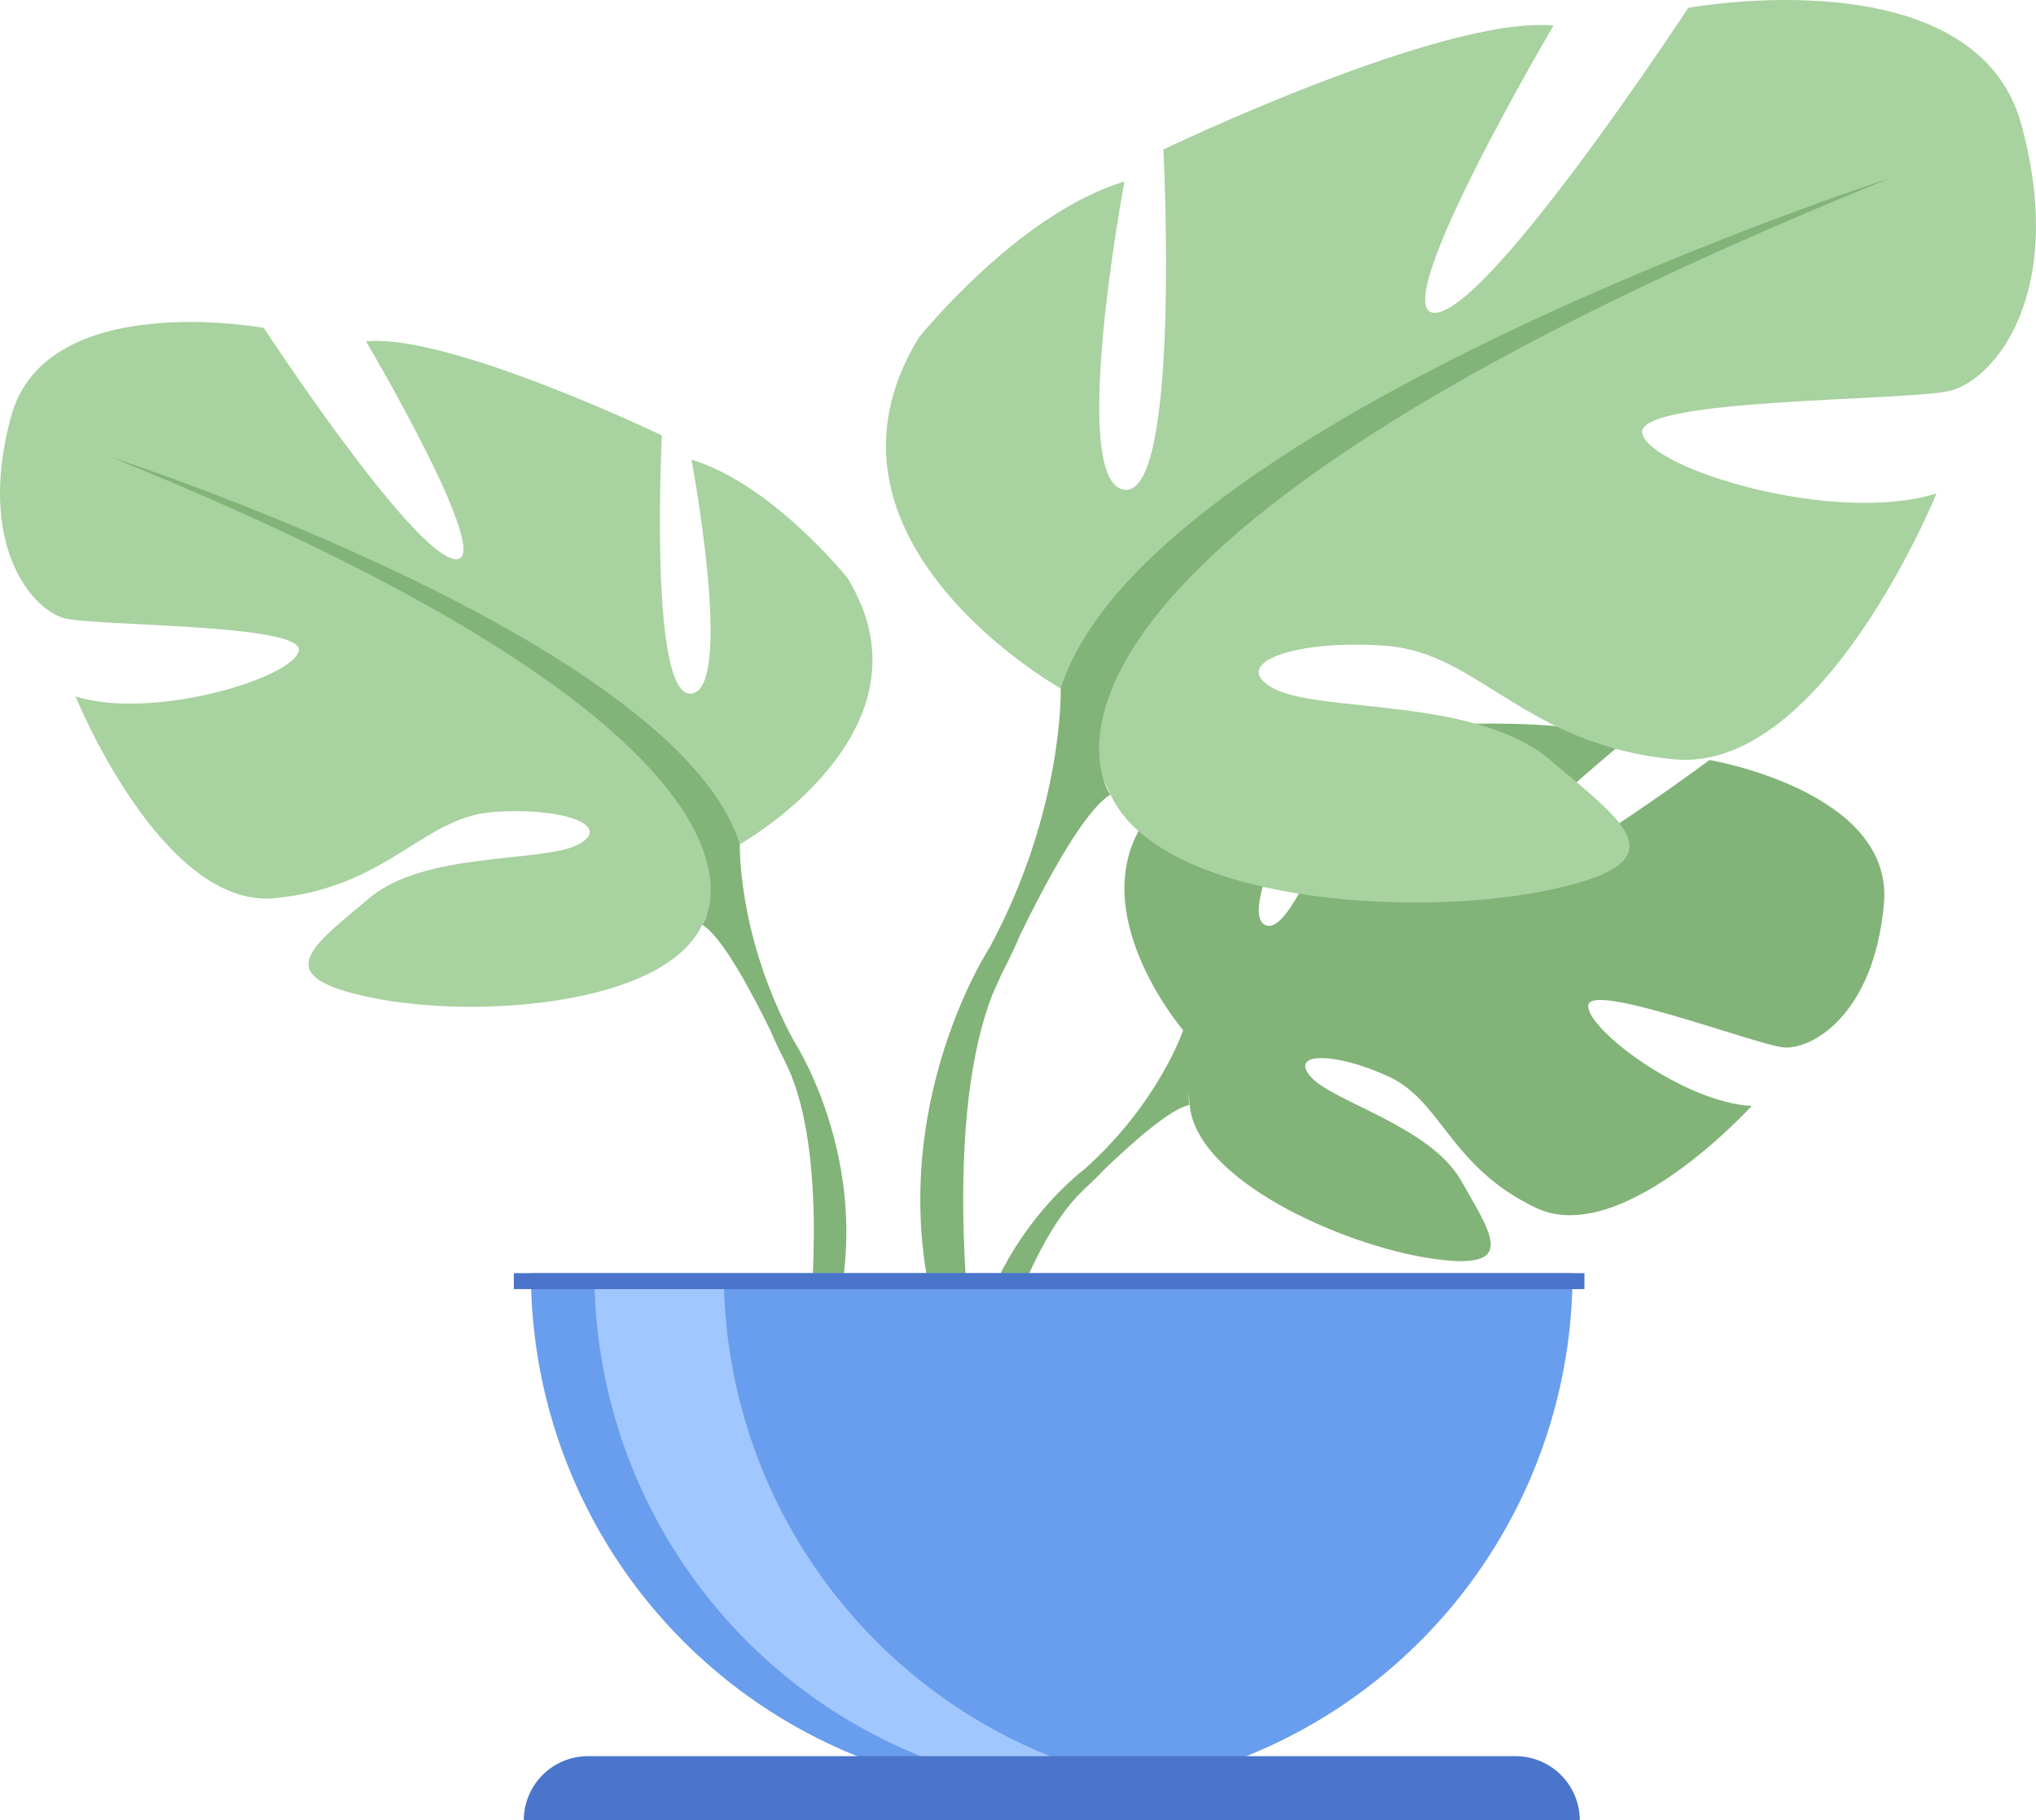 <svg xmlns="http://www.w3.org/2000/svg" viewBox="0 0 594.39 531.5"><defs><style>.cls-1{fill:#82b378;}.cls-2{fill:#a8d29f;}.cls-3{fill:#699dee;}.cls-4{fill:#a1c7ff;}.cls-5{fill:#4a75cb;}</style></defs><g id="Layer_2" data-name="Layer 2"><g id="Слой_2" data-name="Слой 2"><path class="cls-1" d="M345.41,300.79s-37-43.18-2.28-70.61c0,0,25.37-15.36,46.06-14.11,0,0-29.31,49.15-19.83,54S398.08,213,398.08,213s57.73-5.6,76.31,3.33c0,0-49.36,40.39-39,42.8s63.71-37.24,63.71-37.24S552.87,231,550,263.79s-21.38,42.91-29.52,42-55.74-19-56.78-12.37,27.62,28.46,47.69,29.48c0,0-37.89,41.78-63.06,29.72s-27.33-31.17-43-38.34-29.09-7.15-22.61.16,34.88,14.42,43.86,30.3,17,26.58-9,22.66-68.4-23-70.26-44.81Z"/><path class="cls-1" d="M523.6,264.68s-146-5.63-178.19,36.11c0,0-7.12,21.35-29.06,40.79,0,0-31.33,23.17-33.5,64.57l5.68.51s9-38.56,25.4-56.79c.64-.66,1.56-1.61,2.7-2.76,2.66-2.46,4.51-4.31,5.77-5.68,8.15-7.84,19.44-17.84,24.87-18.81C347.27,322.62,333.12,270.91,523.6,264.68Z"/><path class="cls-2" d="M216,246.48s58.89-33,31.41-77.72c0,0-22-27.48-45.54-34.55,0,0,12.56,66.74,0,68.31s-8.64-75.38-8.64-75.38-62-29.83-86.36-27.48c0,0,38.47,65.17,25.91,63.6S77,95.74,77,95.74,13.43,84,3.22,121.65s6.28,56.53,15.7,58.88S88.8,182.1,87.23,190s-42.4,20.42-65.17,13.35c0,0,25.13,62,58.1,58.89s43.19-23.56,63.6-25.13,35.33,3.93,25.12,9.42-44.75,1.8-61.24,15.82-29.83,22.65.79,28.94S194,293.59,205,270Z"/><path class="cls-1" d="M231.69,303.8c-16.48-30.62-15.7-57.32-15.7-57.32C197.15,186.81,32.27,133.42,32.27,133.42,241.9,218.22,205,270,205,270c5.65,3.29,14.12,19,20,31.06.83,2,2.16,4.89,4.13,8.75h0c.8,1.74,1.44,3.17,1.88,4.16,10.79,27,5.07,73.64,5.07,73.64l6.54,1.76C257.12,342.41,231.69,303.8,231.69,303.8Z"/><path class="cls-2" d="M309.67,201s-77.62-43.47-41.4-102.46c0,0,29-36.23,60-45.54,0,0-16.56,88,0,90s11.38-99.36,11.38-99.36S421.45,4.37,453.53,7.47c0,0-50.71,85.9-34.15,83.83s73.48-89,73.48-89,83.83-15.53,97.28,34.15-8.28,74.52-20.7,77.62-92.11,2.07-90,12.42,55.89,26.91,85.9,17.59c0,0-33.12,81.76-76.58,77.62s-56.92-31-83.83-33.11-46.58,5.17-33.12,12.42,59,2.37,80.72,20.85,39.33,29.86-1,38.14-112.81,3.1-127.3-27.95Z"/><path class="cls-1" d="M551.85,52S334.51,122.35,309.67,201c0,0,1,35.18-20.7,75.55,0,0-33.51,50.89-14.41,112.85l8.63-2.31s-7.54-61.48,6.69-97.08c.58-1.31,1.42-3.19,2.47-5.49,2.6-5.08,4.35-8.82,5.45-11.53,7.75-15.89,18.91-36.6,26.36-40.95C324.16,232.05,275.52,163.75,551.85,52Z"/><path class="cls-3" d="M155,371.72a152,152,0,1,0,304.09,0Z"/><path class="cls-4" d="M344.47,522.6A152.1,152.1,0,0,1,173.54,371.72h37.77A152.07,152.07,0,0,0,344.47,522.6Z"/><path class="cls-5" d="M442.44,512.75H171.67a18.75,18.75,0,0,0-18.76,18.75H461.2A18.75,18.75,0,0,0,442.44,512.75Z"/><rect class="cls-5" x="150.01" y="371.72" width="312.55" height="4.66"/></g></g></svg>